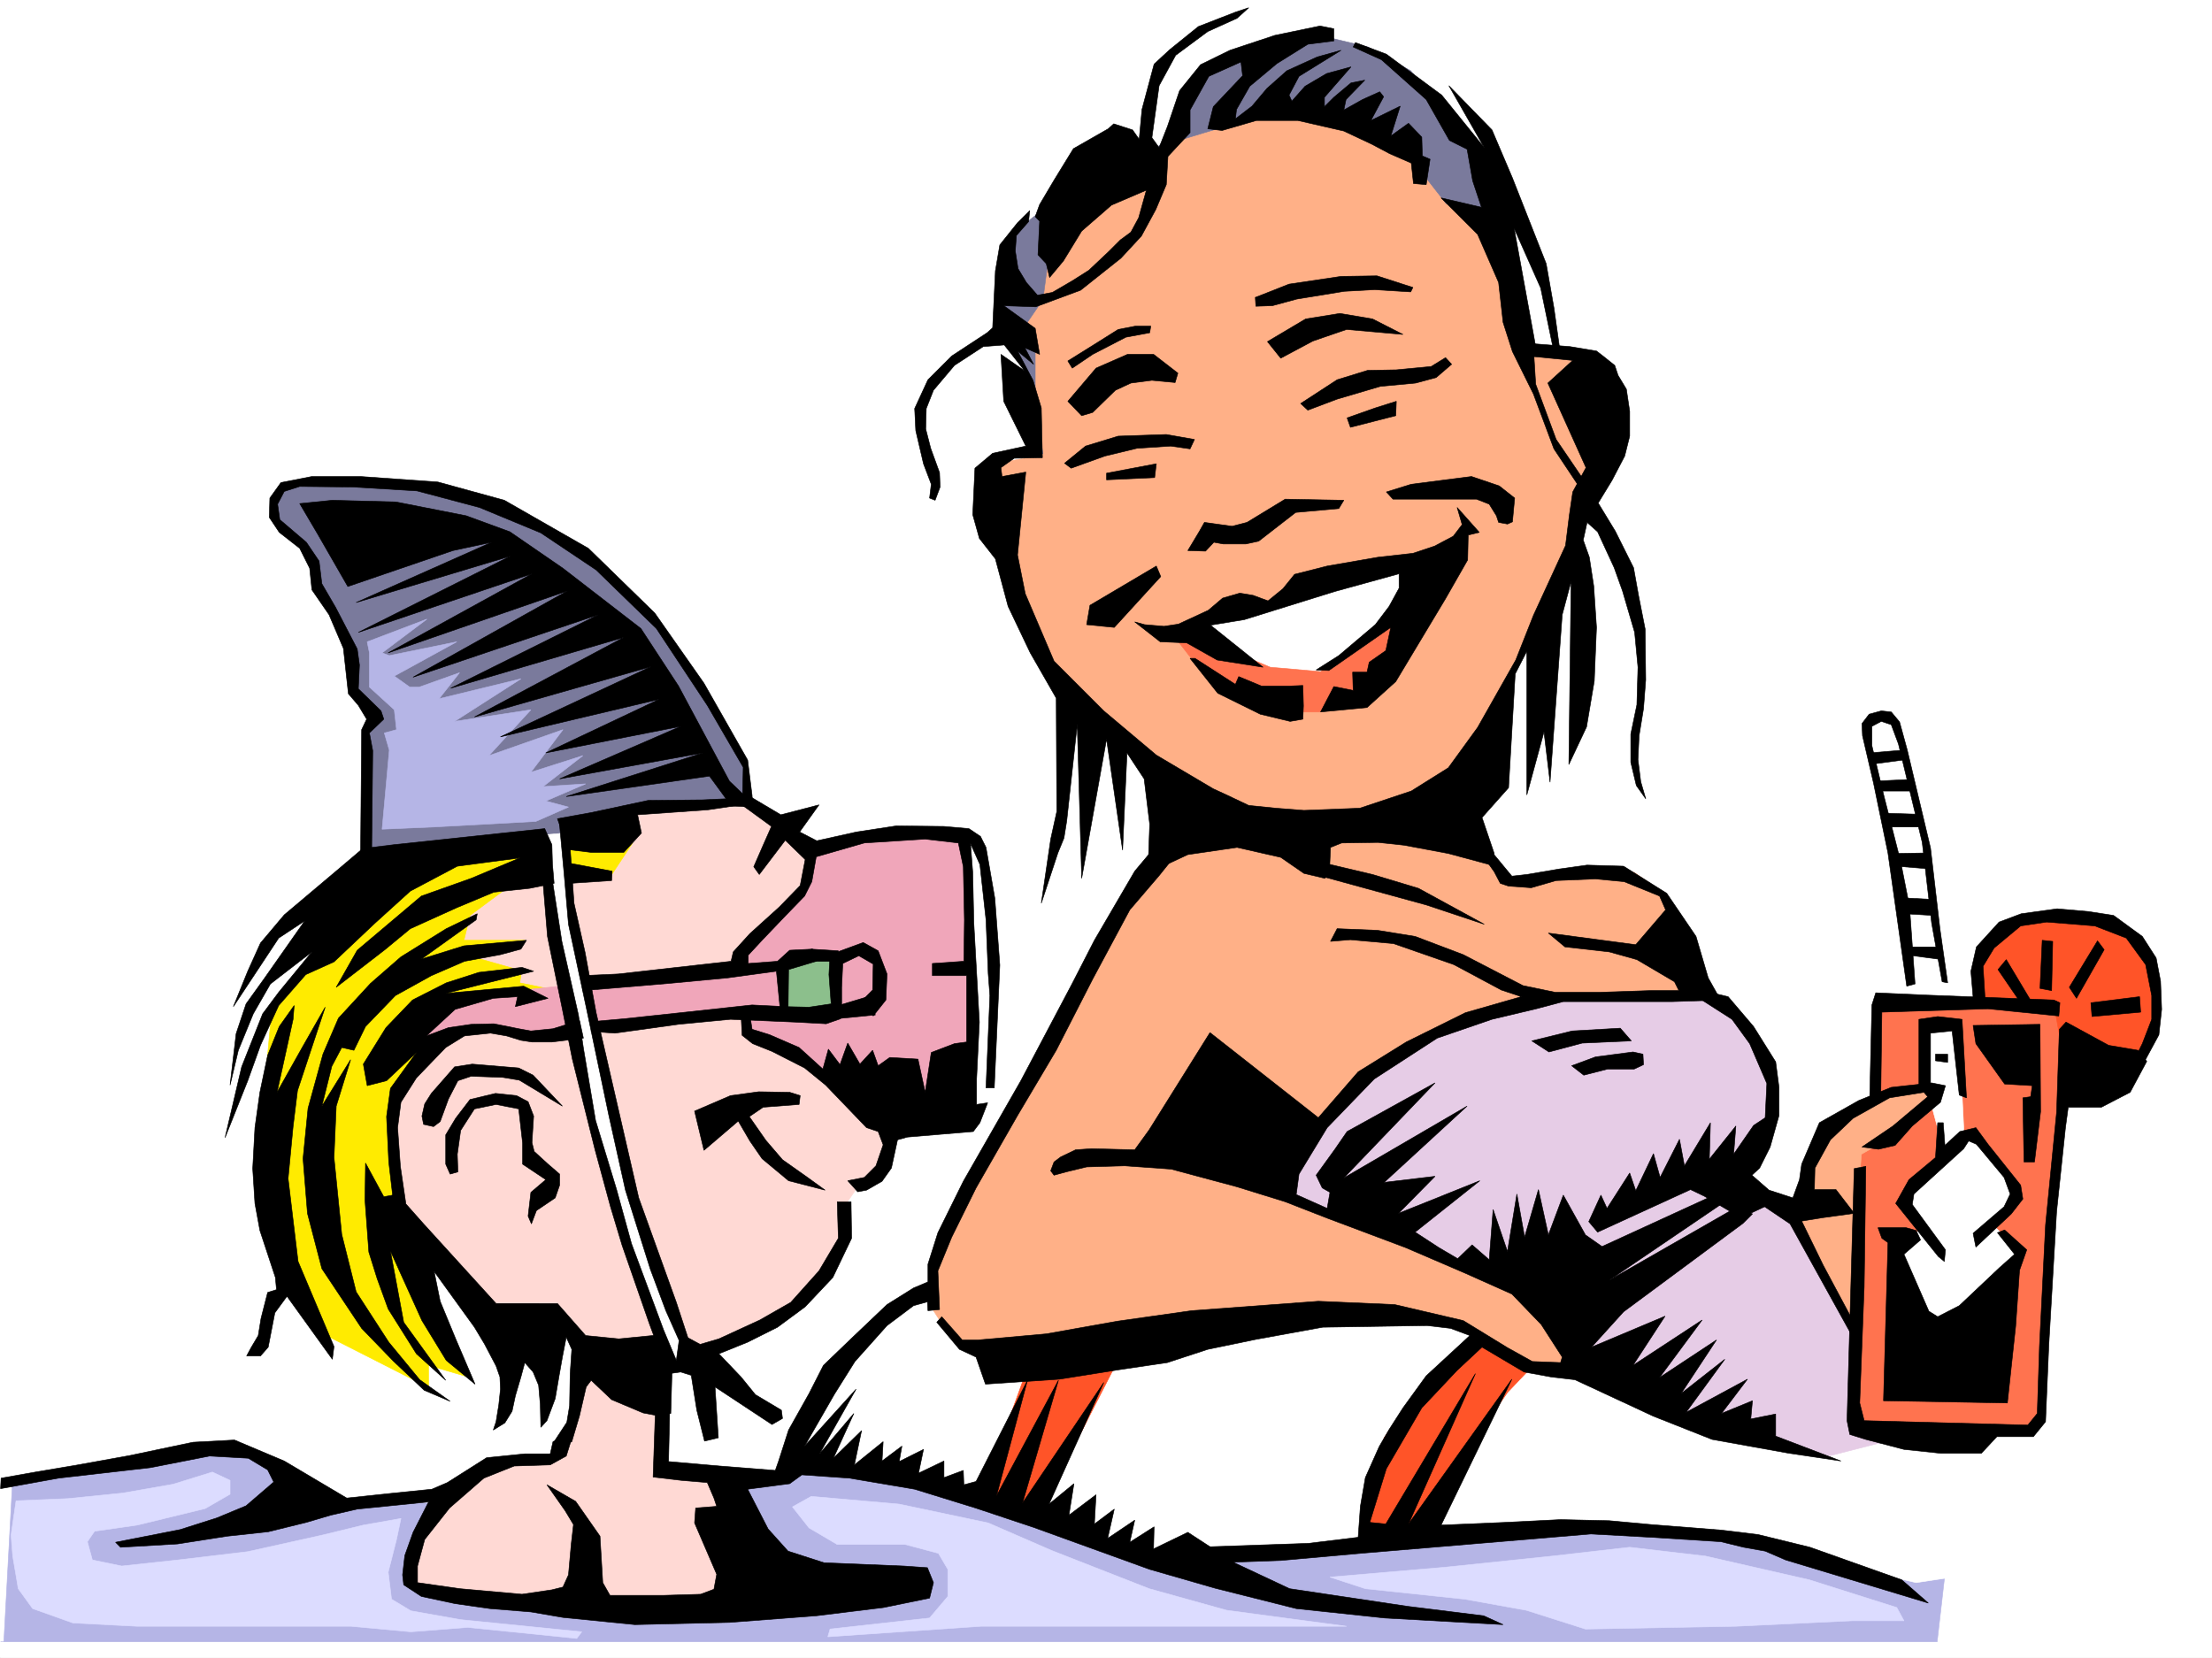 <svg xmlns="http://www.w3.org/2000/svg" width="2997.016" height="2246.297"><rect width="100%" height="100%" fill="#333333" stroke="none"/><defs><clipPath id="a"><path d="M0 0h2997v2244.137H0Zm0 0"/></clipPath></defs><path fill="#fff" d="M0 2246.297h2997.016V0H0Zm0 0"/><g clip-path="url(#a)" transform="translate(0 2.16)"><path fill="#fff" fill-rule="evenodd" stroke="#fff" stroke-linecap="square" stroke-linejoin="bevel" stroke-miterlimit="10" stroke-width=".743" d="M.742 2244.137h2995.531V-2.16H.743Zm0 0"/></g><path fill="#b5b5e6" fill-rule="evenodd" stroke="#b5b5e6" stroke-linecap="square" stroke-linejoin="bevel" stroke-miterlimit="10" stroke-width=".743" d="m17.242 2002.86 77.926-5.239 170.086-33.707h62.168l67.45 33.707 62.91 38.941h128.874l372.387-38.94 89.894 5.237 62.95-32.218 1500.773 65.921 22.485 96.618-10.52 91.375H.742h4.496Zm0 0"/><path fill="#dcdcff" fill-rule="evenodd" stroke="#dcdcff" stroke-linecap="square" stroke-linejoin="bevel" stroke-miterlimit="10" stroke-width=".743" d="m1801.96 2136.934 157.34-13.493 143.849-14.972 104.906-11.965 102.636 11.965 140.88 32.218 118.355 37.457 9.734 17.946h-70.418l-157.34 7.508-203.789 3.754-80.191-25.493-83.168-14.976-134.856-14.23zm-728.272-95.134 22.48 28.466 38.203 22.484h92.156l44.965 11.965 12.746 21.738v36.676l-24.75 29.246-134.855 14.977-3.012 10.48 207.543-14.234h495.281l-162.617-21.739-104.867-29.207L1425.078 2101l-86.176-37.457-120.625-25.496-119.136-10.477zm-1051.95-8.25 70.422-2.968 74.172-7.508 68.191-11.965 53.176-16.5 24.008 11.262v18.727l-33.746 19.472-92.156 22.442-57.676 8.25-9.734 14.234 6.726 24.711 39.723 8.25 76.402-8.25 94.426-11.223 101.152-22.48 55.446-13.492 50.945-8.993-5.98 28.465-11.262 44.223 4.496 36.676 26.238 15.758 67.406 11.964 164.106 16.461-6.766 8.993-147.601-14.977-77.145 5.984-80.937-7.468H185.805l-86.922-4.496-54.66-19.473-19.512-26.977-7.469-44.183-2.265-28.465zm0 0"/><path fill="#fff" fill-rule="evenodd" stroke="#fff" stroke-linecap="square" stroke-linejoin="bevel" stroke-miterlimit="10" stroke-width=".743" d="M1258.004 1754.926h-32.961l-124.379 117.613-33.742 103.34 84.691 13.488 128.871 32.219 350.649 97.36 55.445-11.966 227.016-20.996 213.523-12.707 192.57 6.727 276.473 64.437 83.91-12.75 63.696-51.687 10.476-58.418-10.476-51.688-57.672-38.945-1072.203-240.426zm0 0"/><path fill="#e6cce6" fill-rule="evenodd" stroke="#e6cce6" stroke-linecap="square" stroke-linejoin="bevel" stroke-miterlimit="10" stroke-width=".743" d="m1739.754 1574.441 113.898-126.605 218.024-95.133 235.262-7.469 70.46 53.922 20.957 48.68v61.426l-45.707 94.386 53.215 24.711 46.45 16.461 122.109 303.375-96.656 24.711-179.04-41.21-291.488-167.778-303.418-131.805zm0 0"/><path fill="#ff5428" fill-rule="evenodd" stroke="#ff5428" stroke-linecap="square" stroke-linejoin="bevel" stroke-miterlimit="10" stroke-width=".743" d="m2003.524 1808.883-89.188 82.383-38.945 56.93-21.739 78.632v57.672l85.434-12.746 46.45-102.598 56.929-82.386 42.7-44.965zm-606.911 32.922-67.449 185.023 79.414 23.969 123.633-241.914h-103.379Zm0 0"/><path fill="#ff734f" fill-rule="evenodd" stroke="#ff734f" stroke-linecap="square" stroke-linejoin="bevel" stroke-miterlimit="10" stroke-width=".743" d="M2542.984 1358.727v23.968l-3.008 152.762-23.968 25.492v64.399l-3.754 292.117 13.488 20.215h229.281l12.711-14.977v-98.101l16.5-209.73 19.47-173.02-19.47-79.41-170.086-3.715zm0 0"/><path fill="#fff" fill-rule="evenodd" stroke="#fff" stroke-linecap="square" stroke-linejoin="bevel" stroke-miterlimit="10" stroke-width=".743" d="m2604.41 1390.906 5.242 79.41 15.72 58.415-2.974 83.128 39.688-53.918-5.242-107.097-7.469-63.653zm-46.45-418.683h-24.749l-4.496 19.472 4.496 32.961 29.246 122.07 17.988 79.41 7.465 128.095 6.766 10.476 42.699-10.476-7.508-41.957-15.719-125.079-19.472-127.351-26.235-87.621zm0 0"/><path fill="#ffb087" fill-rule="evenodd" stroke="#ffb087" stroke-linecap="square" stroke-linejoin="bevel" stroke-miterlimit="10" stroke-width=".743" d="m2439.566 1617.879 25.493-77.145 58.418-44.965 48.718-19.468 41.953-2.973 11.223 8.211-23.226 24.711-59.16 45.707-20.997 11.965-3.011 38.984-2.97 31.434v59.16l-6.765 96.656-44.183-68.191-35.227-81.64zm0 0"/><path fill="#ff5428" fill-rule="evenodd" stroke="#ff5428" stroke-linecap="square" stroke-linejoin="bevel" stroke-miterlimit="10" stroke-width=".743" d="M2683.824 1351.219v-59.903l48.719-44.964 59.941-5.98 65.922 8.25 38.942 26.194 20.254 38.946 5.242 43.437-17.246 71.164-35.188 13.489-80.195-39.688-5.98-33.703-48.72-9.734h-36.714zm0 0"/><path fill="#fff" fill-rule="evenodd" stroke="#fff" stroke-linecap="square" stroke-linejoin="bevel" stroke-miterlimit="10" stroke-width=".743" d="m2599.914 1595.398 77.184-59.941 53.921 73.43-8.21 31.437-19.512 22.48 37.457 36.715-34.45 44.926-86.917 68.153-48.68-87.621 7.469-44.926 26.234-14.977-23.965-36.715 9.735-22.484zm0 0"/><path fill="#ffd9d4" fill-rule="evenodd" stroke="#ffd9d4" stroke-linecap="square" stroke-linejoin="bevel" stroke-miterlimit="10" stroke-width=".743" d="m609.14 1107.04-150.613 380.48 80.934 188.03 145.375 122.817 83.91 3.008 28.465 26.98-28.465 119.84-23.226 31.438-81.68 2.27-78.668 59.898-29.207 71.906 2.969 32.961 29.992 19.473 203.789 10.476h233.777l-38.238-178.254-90.637-5.242-7.504-134.074 78.668-30.692 98.14-52.433 52.474-56.93 28.464-49.46-8.992-27.684 32.219-46.45 26.234-16.46 12.707-112.376-104.867-316.828-119.137-84.648zm0 0"/><path fill="#ffeb00" fill-rule="evenodd" stroke="#ffeb00" stroke-linecap="square" stroke-linejoin="bevel" stroke-miterlimit="10" stroke-width=".743" d="M588.926 1142.227 451.8 1275.559l-59.942 62.168-23.968 34.449-12.004 129.578 42.699 232.957 47.977 77.144 134.113 68.153v-29.953l56.183 16.5-38.199-71.16-56.187-161.797-9.735-140.055 54.66-79.414 23.227-52.434 55.445-13.488 54.7-5.98 21.738 10.476-1.485-13.45-36.714-7.507 2.226-16.46-71.16-20.255 75.66-20.957H628.61l8.25-33.703 72.688-53.922 116.87 2.23 30.731-46.452-50.203-13.45-176.808 19.473zm0 0"/><path fill="#fff" fill-rule="evenodd" stroke="#fff" stroke-linecap="square" stroke-linejoin="bevel" stroke-miterlimit="10" stroke-width=".743" d="m1312.703 1136.246 18.73 22.484 11.965 87.622 3.012 112.375-5.242 110.105-16.5 43.438-18.727-48.72-14.234-304.82zm0 0"/><path fill="#f0a6ba" fill-rule="evenodd" stroke="#f0a6ba" stroke-linecap="square" stroke-linejoin="bevel" stroke-miterlimit="10" stroke-width=".743" d="m787.473 1331.746 216.539-22.484-3.754-18.727 86.176-83.129 11.222-51.687 112.371-26.942 95.914 2.973 3.754 32.219 3.008 82.383 5.242 195.5-57.714 51.691-147.602-35.973-32.961-32.18-67.406-22.484v-32.96l-215.051 27.722zm0 0"/><path fill="#8cbf8c" fill-rule="evenodd" stroke="#8cbf8c" stroke-linecap="square" stroke-linejoin="bevel" stroke-miterlimit="10" stroke-width=".743" d="m1076.695 1295.031-15.011 14.23-3.754 60.684 74.953-3.007v-71.907l-29.988-4.496zm0 0"/><path fill="#7a7a9c" fill-rule="evenodd" stroke="#7a7a9c" stroke-linecap="square" stroke-linejoin="bevel" stroke-miterlimit="10" stroke-width=".743" d="m1015.23 1077.832-4.496-38.945-100.406-166.293-67.41-73.39-116.91-92.118-137.828-50.207-87.66-3.754-113.157 3.754-14.23 23.226v30.696l40.469 31.472 9.734 29.954 3.754 23.222 26.195 35.192 27.723 50.203-3.715 53.176 33.703 35.191-10.476 23.969v199.996l155.07-50.164 158.082-14.235 56.969-31.476 120.62-11.961zm0 0"/><path fill="#fff" fill-rule="evenodd" stroke="#fff" stroke-linecap="square" stroke-linejoin="bevel" stroke-miterlimit="10" stroke-width=".743" d="m729.762 1146.727 16.5 77.144 16.46 101.148 30.735 143.028 36.715 154.328 53.957 173.762 16.46 45.668 23.227 8.25 9.735-11.965-9.735-41.953-63.656-177.516-50.203-212.742-39.727-173.758-4.496-103.344-35.972 2.973zm0 0"/><path fill="#ffb087" fill-rule="evenodd" stroke="#ffb087" stroke-linecap="square" stroke-linejoin="bevel" stroke-miterlimit="10" stroke-width=".743" d="m1584.684 1130.266-65.961 93.605-101.153 202.262-133.332 234.445-22.48 58.414-2.27 48.68 26.98 41.953 56.93 25.457 463.805-54.664 141.617 6.726 36.715 12.747 89.895 54.66 59.937 4.496-11.219-88.363-105.648-48.72-89.188-32.179-150.574-55.445-35.972-16.461 13.488-54.7 79.414-95.132 53.215-32.176 87.66-55.445 104.867-29.207 221.031-9.739-42.695-127.347-45.707-32.18h-67.41l-81.68 9.738h-22.484L2002 1139.258l-250.984-38.203Zm0 0"/><path fill="#ffb087" fill-rule="evenodd" stroke="#ffb087" stroke-linecap="square" stroke-linejoin="bevel" stroke-miterlimit="10" stroke-width=".743" d="m1382.379 393.23 20.215 224.707-45.707 8.993-8.25 26.941 25.492 141.578 44.223 108.621 61.425 65.141 122.891 109.363 121.367 35.188 187.328 3.011 96.617-99.625 28.504-83.128 56.93-106.352 30.734-85.395 35.188-101.113 3.012-72.644-17.243-80.157-39.687-14.976-43.48-5.98-55.442-206.762-152.844-123.555-230.023 14.973-210.555 182.754zm0 0"/><path fill="#fff" fill-rule="evenodd" stroke="#fff" stroke-linecap="square" stroke-linejoin="bevel" stroke-miterlimit="10" stroke-width=".743" d="m1634.105 853.867 55.446 38.2-58.418-14.231-25.492-8.996 6.765 20.254 31.477 30.695 59.937 23.227 65.926 14.972 53.957-8.992 51.688-29.207 29.953-62.914v-88.402l-43.442 3.754-112.41 38.199-64.437 20.215-48.68 8.992zm0 0"/><path fill="#7a7a9c" fill-rule="evenodd" stroke="#7a7a9c" stroke-linecap="square" stroke-linejoin="bevel" stroke-miterlimit="10" stroke-width=".743" d="m1413.074 614.926-10.48-65.14V464.39l-15.715-20.215 26.195-38.2 8.25-62.171 140.88-124.336 37.456-29.95 64.438-19.511 72.683-14.977h47.938l123.637 56.188 20.957 26.234 29.988 38.203 61.426 32.922 18.73-53.918-35.933-55.406-41.211-41.953-50.95-61.426-57.71-32.219-65.922-15.719-107.918 18.727-59.196 37.461-20.957 53.176-11.262 23.222-26.195 24.711-71.945 26.2-84.653 58.453-38.98 29.953-5.242 41.172-10.477 68.933 26.235 46.41 14.976 35.973 10.477 93.606zm0 0"/><path fill-rule="evenodd" stroke="#000" stroke-linecap="square" stroke-linejoin="bevel" stroke-miterlimit="10" stroke-width=".743" d="m1446.816 489.102 41.957-26.196 26.235-16.5 23.226-4.496h20.957l-1.488 8.992-32.215 5.98-44.964 23.227-27.723 18.73zm0 54.664 18.73 19.507 14.977-4.496 30.73-29.988 20.958-9.738 28.465-3.711 31.476 2.969 3.754-12.707-32.96-25.493h-35.231l-42.696 18.73zm-4.496 83.906 8.993 6.726 45.71-16.46 43.438-10.48 45.707-3.013 26.238 3.754 5.98-12.746-38.198-6.723-65.18 2.227-44.223 13.488zm258.493-224.707 17.242-6.727 28.464-11.258 70.418-10.48 48.72-.742 48.679 15.719-2.973 6.02-48.719-3.013-41.21 2.23-64.438 10.52-32.96 8.954-22.481.78zm16.46 59.941 17.985 22.442 43.48-23.223 45.707-15.719 76.403 6.762-41.211-20.996-44.184-7.469-46.453 7.469zm44.965 83.867 9.735 8.993 39.726-14.973 58.453-17.242 47.938-4.5 27.723-7.465 20.996-17.988-8.25-8.993-19.473 12.004-47.234 4.496-38.942.743-41.21 12.707zm62.95 19.473 4.496 12.746 32.218-8.25 29.207-7.469.743-19.507-28.461 8.992zM1499.25 641.16v8.996l65.18-3.011 2.27-18.73zm110.145 104.867 15.718-26.234 6.766-11.965 37.457 5.238 20.215-5.238 51.73-31.476 79.41 1.484-6.765 11.262-58.414 5.242-50.203 38.941-17.246 3.754h-30.73l-12.708-2.27-11.262 12.005zm277.96-69.675h113.157l17.242 6.765 9.738 15.719 2.973 8.992 12 2.227 6.726-2.97 3.012-32.218-20.957-16.5-37.496-12.707-81.645 10.477-33.742 10.48zM1572.68 781.219l-62.95 68.894-37.46-3.715 4.5-26.238 89.93-53.176zm66.707 617.937L1556.96 1531l-19.512 26.941-58.414-1.488-21.738 1.488-20.215 9.735-8.992 6.765-4.496 11.965 4.496 5.98 16.46-4.495 27.72-6.727 51.73-1.484 62.914 4.496 89.188 23.968 65.18 20.215 57.671 22.48 105.648 39.688 80.153 34.45 63.695 28.464 39.727 41.211 28.465 44.184-2.23 7.465-38.24-1.485-33.706-18.73-59.938-36.715-92.902-21.7-103.418-4.495-171.574 12.746-100.406 14.234-96.657 17.203-92.16 8.25h-21.7l-27.722-31.476-6.761 7.508 30.73 36.714 22.484 10.48 12.747 36.677 100.367-6.727 80.195-12.746 65.922-9.738 54.703-17.946 65.18-13.488 90.672-16.5 141.582-2.23 31.476 3.754 26.235 9.734-59.2 54.664-31.472 43.438-18.73 29.21-13.49 23.223-18.73 41.957-6.722 38.942-3.012 41.953-67.45 8.21-153.581 5.282 7.504 21.7 108.62-3.755 108.661-9.734 151.355-12.707 160.348-13.492 81.64 4.496 94.427 5.984 30.695 7.508 29.246 5.238 27.723 11.965 193.308 58.414-35.969-31.434-124.379-44.183-70.418-17.242-49.46-5.985-95.172-7.508-56.93-5.238-65.922-1.484-74.953 3.754-86.922 3.71 95.914-197.726-140.094 196.242 90.672-203.75-121.406 203.75-21.7-2.226 22.442-72.688 47.977-82.386 47.937-50.907 33.703-31.476 56.97 33.703 36.714 6.726 32.219 3.754 106.39 49.461 79.414 31.438 104.16 18.73 70.419 10.477-88.403-33.703v-29.953l-33.746 6.726 2.27-24.71-41.953 17.241 35.187-46.449-83.164 44.926 52.473-71.906-59.2 46.453 47.938-72.649-77.145 50.946 57.672-77.926-93.644 61.426 43.441-66.664-99.629 41.953 43.442-47.938 161.836-119.84 12.746-12.746-20.215-9.738-173.84 99.629 156.598-106.352-11.262-10.48-155.07 71.164-22.485-15.758-29.988-53.918-20.215 53.918-13.488-61.426-18.73 64.438-10.477-58.418-12.75 77.887-19.469-56.93-5.242 68.152-23.223-20.215-19.511 18.73-25.454-14.976-32.218-20.996 87.66-69.637-110.145 44.184 49.461-50.168-68.933 8.211 112.375-103.34-167.075 97.36 123.633-128.836-119.137 65.922-16.5 23.968-25.453 35.192 8.25 17.242 10.477 5.984-3.75 21.739-41.957-18.73 3.754-27.72 38.203-62.914 63.691-65.922 85.395-55.406 74.172-25.492 59.941-14.23 36.715-9.739h147.602l45.71-1.484 17.243-5.238-14.235-25.457-16.5-56.184-39.687-58.418-58.453-36.715-49.461-1.484-37.457 5.238-44.184 7.469-20.254 2.27-32.219-38.946-8.25 9.734 16.5 23.227 8.25 15.719 11.223 3.754 30.73 2.226 33.708-9.734 53.214-2.23 38.942 3.714 47.976 19.473 8.211 18.73-40.43 47.192-118.394-15.719 22.484 18.73 59.938 6.727 37.461 10.477 50.945 29.992 5.98 11.965h-38.199l-68.19 2.265h-61.427l-43.437-8.992-80.938-41.953-65.18-24.711-50.949-8.25-54.699-2.23-8.992 17.203 26.977-2.227 58.417 5.238 81.68 28.465 64.434 34.445 26.98 8.997-75.66 21.699-80.191 39.726-65.18 40.43-53.957 62.168zm0 0"/><path fill-rule="evenodd" stroke="#000" stroke-linecap="square" stroke-linejoin="bevel" stroke-miterlimit="10" stroke-width=".743" d="m2195.309 1393.172-65.18 3.754-54.7 13.449 23.223 15.016 44.965-12.004 66.668-3.012zm-65.922 50.91 32.218-11.965 50.946-6.726 13.492 2.972.742 14.23-12.746 5.985h-35.973l-32.218 8.25zm-336.418-274.875 66.668 15.719 62.207 18.73 89.148 48.68-78.672-26.2-155.851-42.695zm0 0"/><path fill-rule="evenodd" stroke="#000" stroke-linecap="square" stroke-linejoin="bevel" stroke-miterlimit="10" stroke-width=".743" d="m1412.332 620.164-38.203.781-17.984 12.711 1.484 12.004 32.219-5.984-11.223 112.336 10.48 52.433 38.985 91.375 67.406 67.41 71.203 59.938 77.184 45.668 17.945 8.25 29.988 14.234 36.715 3.754 38.203 2.973 75.696-2.973 69.676-23.226 50.207-31.477 39.687-54.66 51.688-91.375 24.007-60.684 43.442-94.386 5.238-41.918 4.496-30.73 17.988-32.962-51.691-114.605 33.703-30.692-53.176-5.238 1.485-17.246 47.937 3.754 35.973 5.984 9.734 7.508 14.977 11.965 4.496 13.488 11.262 18.73 4.496 29.95v33.703l-6.766 26.98-17.203 32.961-18.727 30.692 23.223 38.203 24.711 49.46 6.726 37.419 8.993 45.707.781 68.894-3.008 38.946-5.984 36.715-1.524 32.218 3.754 29.95 6.762 23.226-12.746-17.988-7.508-31.434v-38.203l8.254-39.723 1.484-50.91-4.496-47.195-16.46-56.184-11.262-31.437-22.485-48.719-14.23-12.707-5.238 23.969 8.25 23.223 5.98 38.945 3.754 56.148-3.012 72.688-10.476 62.168-23.97 50.906 3.013-247.934-12.004 44.97-16.5 226.933-8.211-68.149-23.227 85.39V882.333l-15.758 30.73-8.992 154.29-35.972 40.43 16.5 48.679-3.754 15.758-58.414-15.758-59.942-11.223-35.23-3.754-49.461.743-14.973 6.023-1.488 32.96-6.02 8.954-28.465-6.723-31.476-21.742-59.156-13.449-66.707 9.734-35.231 16.461-17.945-16.46 1.484-41.212-7.504-61.425-23.226-35.188-5.985 131.805-21.738-150.535-33.703 188.734-5.984-208.95-14.27 131.063-3.715 23.227-8.25 20.215-22.484 68.152 12.75-86.883 8.25-37.457-.785-153.547-35.188-61.386-29.992-62.95-17.242-64.398-21.7-27.723-8.992-32.18 2.969-62.949 24.008-20.214 44.926-9.739-29.95-60.68-3.753-63.656 32.218 22.48-27.722-35.187-28.465 2.227-38.98 25.457-28.465 33.703-9.739 24.75-.742 27.684 6.727 26.234 12.004 32.961.742 19.473-6.727 17.945-7.508-2.969 2.27-18.73-10.52-27.723-10.476-44.926-1.489-29.949 17.989-38.984 32.219-32.18 47.933-31.473 7.508-6.726 3.715-77.145 6.023-35.226 23.965-29.953 16.504-16.461-1.527 14.976-16.461 18.727-1.524 20.96 3.754 23.966 11.258 18.73 14.977 17.203 20.214-3.715 26.98-15.758 22.481-14.23 26.98-25.453 15.72-15.719 14.23-10.48 10.52-19.47 10.476-37.46-47.191 20.215-40.47 35.191-24.75 40.469-18.73 22.441-4.496-18.687-11.222-12.004 2.23-45.668-5.984-6.023 5.984-16.461 19.512-32.961 26.195-42.696 47.235-26.98 7.464-6.727 25.497 8.25 8.992 12.707 3.754-40.43 16.46-61.425 20.997-19.469 38.945-31.437 50.203-19.512 17.984-5.98-15.714 14.23-39.727 17.988-43.48 32.215-22.442 41.176-9.777 70.418 9.777 13.488 11.219-28.465 16.5-48.68 28.465-35.226 39.687-19.473 60.723-20.215 61.426-12.746 18.73 3.754v16.5l-35.23 4.496-41.953 26.196-36.715 30.695-17.989 31.473-1.484 12.75 22.48-17.246 20.215-23.97 26.98-23.964 41.212-18.73 32.219-8.993-56.93 35.227-13.488 25.457 3.753 8.25 17.946-20.254 29.246-17.203 32.96-8.996-35.968 41.21v12.712l12.746-12.711 23.223-19.508 18.73-3.715-25.453 26.195-3.012 14.235 25.454-14.235 23.226-10.476 5.277 6.722-17.242 32.22 39.688-19.473-12.707 40.43 23.969-17.204 17.984 18.73.742 25.454 10.48 4.496-5.242 34.445-17.242-1.484-2.972-27.723-29.247-12.746-23.968-12.707-38.2-17.984-62.207-14.235h-56.187l-46.45 13.489-19.472-2.266 7.508-29.95 39.683-41.956-2.226-18.688-43.48 19.469-25.454 45.672v30.73l-29.988 32.18-2.23 38.2-14.235 33.706-19.508 35.973-27.722 29.95-54.664 43.44-60.72 22.48-44.925-1.522 41.953 79.41-21.742-17.985 21 39.727 11.219 37.418zm0 0"/><path fill-rule="evenodd" stroke="#000" stroke-linecap="square" stroke-linejoin="bevel" stroke-miterlimit="10" stroke-width=".743" d="m1833.438 63.656 38.203 17.242 60.68 53.918 31.476 55.446 23.969 11.965 7.507 42.695 11.965 35.973-54.703-12.747L2002 317.57l28.465 65.18 6.02 53.918 12.706 39.687 28.504 57.672 27.723 74.172 34.445 51.692 8.25-6.02-39.722-58.418-27.723-74.875-2.23-35.973 2.23-14.976-29.207-160.27 35.973 80.86 17.984 86.918 8.21-1.524-8.21-58.418-10.52-59.898-45.707-116.129-27.722-65.14-58.414-59.938 47.937 83.906-57.672-71.16-74.957-55.445-41.953-15.72zm-849.68 1018.672-32.219 1.484-73.43.743-77.144 16.5-45.711 8.25 14.976 41.918 30.735 3.753h44.183l23.965-26.199-5.238-24.75 95.168-6.726 40.469-5.98zm-245.746 40.43 9.738 21.738.742 26.195 2.266 26.239-32.961 6.726-48.719 5.239-50.203 20.996-62.91 28.465-34.488 28.464-65.922 50.907 28.465-50.164 86.917-73.43 67.41-23.969 65.962-27.683-84.692 11.222-63.652 33.703-48.719 44.184-54.703 51.691-38.2 17.242-36.714 41.918-24.711 53.957-17.246 47.938-30.73 77.145 22.48-95.875 28.465-71.907 21.742-29.207 44.965-54.699-56.227 43.438-23.226 40.468-20.215 49.422-11.219 47.195 8.211-69.675 13.488-40.43 24.75-34.445 54.7-77.93-35.227 23.227-61.426 92.902 19.469-47.938 17.246-38.199 32.219-38.203 76.398-64.434 29.992-25.457 42.696-5.238zm27.722 45.707 6.766 28.465 56.184-3.754.746-12.746zm0 0"/><path fill-rule="evenodd" stroke="#000" stroke-linecap="square" stroke-linejoin="bevel" stroke-miterlimit="10" stroke-width=".743" d="m398.586 1362.441-20.215 28.465-15.719 38.942-10.52 50.203-6.722 47.937-3.012 55.406 3.012 47.192 6.723 36.715 21 63.656 1.484 16.5-11.965 3.754-8.992 35.191-3.754 23.223-9.734 16.46-6.024 11.224h18.77l10.477-11.965 8.992-46.45 16.46-22.445 61.47 85.356 2.226-17.203-48.68-115.344-13.488-112.375 6.723-70.38 5.984-48.718 37.496-113.078-30.73 53.918-34.489 61.426 21.739-98.883zm0 0"/><path fill-rule="evenodd" stroke="#000" stroke-linecap="square" stroke-linejoin="bevel" stroke-miterlimit="10" stroke-width=".743" d="m646.598 1238.102-41.957 20.253-61.426 38.2-41.211 35.933-43.477 47.196-20.96 48.68-20.215 73.39-6.762 68.187 5.98 74.137 19.512 74.914L490 1799.891l42.738 44.183 41.953 39.688 35.192 14.972-41.211-29.207-41.957-50.906-44.184-68.191-19.508-77.887-10.48-104.125 3.012-69.637 19.472-62.91-38.945 62.91 13.45-53.918 13.491-25.492 16.5 3.75 15.72-32.215 40.468-41.918 48.715-26.976 44.93-19.473 48.714-8.992 27.723-7.508 7.508-11.965-84.692 7.469-57.671 17.984 74.171-53.175zm0 0"/><path fill-rule="evenodd" stroke="#000" stroke-linecap="square" stroke-linejoin="bevel" stroke-miterlimit="10" stroke-width=".743" d="m584.426 1481.54-8.992 14.23-3.754 16.5 2.23 11.222 13.488 3.012 8.993-6.766 11.261-30.691 12.746-24.711 17.95-6.023 42.734 1.523 22.484 3.715 58.414 35.23-39.687-41.953-19.508-9.738-62.914-5.238-23.969 3.753zm0 0"/><path fill-rule="evenodd" stroke="#000" stroke-linecap="square" stroke-linejoin="bevel" stroke-miterlimit="10" stroke-width=".743" d="M603.898 1577.41v-39.683l13.493-22.485 19.468-25.453 34.489-8.25 28.465 3.012 15.718 8.25 7.508 19.469-2.27 35.933 3.012 12.004 17.985 16.461 16.46 14.234v14.973l-5.98 17.246-25.457 17.203-6.762 17.985-4.496-10.477 3.754-32.219 20.215-17.207-31.438-20.996v-28.465l-5.277-46.41-30.695-6.023-29.246 6.023-18.73 29.207-4.497 32.18.781 23.969-10.515 3.011zm409.848-499.578 44.184 26.195 51.726-13.449-26.234 36.676 23.226 12.004 53.957-12.004 53.918-8.211 64.438.742 33.742 2.973 15.719 10.515 7.508 14.977 11.964 68.894 6.766 90.633-7.508 166.293h-11.222l5.238-125.082-2.266-29.988-2.972-72.648-8.25-74.876-12.746-28.464 3.011 38.941 1.485 68.895 7.507 134.074-3.753 77.144v34.446l14.976-2.227-10.48 26.98-8.993 11.962-89.148 7.507-13.488 3.715-8.25 38.203-12.75 17.985-20.957 12.004-12.004 2.23-13.488-14.977 22.484-4.496 15.715-15.718 9.777-28.465-6.766-17.988-15.718-5.239-55.442-57.672-28.504-23.226-44.183-22.48-26.238-10.481-14.23-11.223-1.485-28.465 11.96.747 3.012 19.468 23.97 7.508 39.726 17.207 32.218 29.207 7.47-26.941 15.753 20.957 10.48-29.207 16.5 28.465 17.204-18.73 7.507 20.96 15.72-11.223 38.237 2.266 9.739 44.926 8.25-53.918 31.437-12.004 16.5-2.227v-89.89h-46.453v-16.5l42.7-2.973.742-56.187-1.489-71.907-6.722-32.218-44.965-5.239-82.422 5.239-65.18 18.73-5.984 33.703-9.774 19.473-25.457 26.238-32.218 33.703-18.727 20.215v11.223l39.688-2.973 16.5-14.976 30.73-1.524 5.984 3.754-.742 12.746-37.46 11.223-.743 61.426-9.773 1.484-5.985-60.645-65.922 8.993-79.41 7.468-80.195 6.766-36.715 2.973-1.484-20.215 49.46-2.27 79.41-8.953 73.43-8.25 2.973-12.746 22.48-24.711 39.727-35.934 28.465-29.246 6.766-35.191-26.98-26.195-35.227 46.41-7.508-10.48 12.746-29.208 11.262-25.453-41.211-29.988zm0 0"/><path fill-rule="evenodd" stroke="#000" stroke-linecap="square" stroke-linejoin="bevel" stroke-miterlimit="10" stroke-width=".743" d="m1064.691 1363.965 31.477.742 29.95-4.496-2.97-39.688 1.485-26.976 44.965-16.461 20.214 11.219 12.004 31.437-1.523 35.23-17.207 21.7-12-23.969 11.219-11.223.78-35.187-19.507-11.262-21.703 10.48-1.523 32.216v24.714l-1.485 17.985-19.473 6.765-41.953-2.27-87.664-3.753-70.457 6.766-86.136 11.964-32.22-2.23 1.485-13.488 42.7-3.754 83.906-8.992 89.93-9.739zm0 0"/><path fill-rule="evenodd" stroke="#000" stroke-linecap="square" stroke-linejoin="bevel" stroke-miterlimit="10" stroke-width=".743" d="m1135.855 1362.441 37.457-11.222 12.747 23.968-53.176 5.239zm-182.05 196.243-12.746-53.176 48.718-20.957 38.2-5.242 41.957.742 14.23 4.5-1.484 11.96-48.72 3.755-18.73 12.75 22.485 32.214 22.48 26.2 35.973 25.453 21.7 15.758-49.423-12.747-35.972-29.953-16.5-23.964-15.715-26.98zm142.363-256.144h35.973l3.714-14.235-36.714-2.266zm0 0"/><path fill-rule="evenodd" stroke="#000" stroke-linecap="square" stroke-linejoin="bevel" stroke-miterlimit="10" stroke-width=".743" d="m1556.219 1157.984-18.77 22.446-54.66 93.644-29.988 58.414-69.676 131.848-47.938 83.867-29.992 52.434-34.445 69.676-13.488 42.699v23.969l-19.512 8.21-35.934 22.48-47.234 44.927-38.941 37.457-19.473 38.203-27.723 49.422-13.488 41.953-4.496 12.746-75.7-5.98-68.933-6.024 1.527-68.148-19.472 1.484-3.012 87.66 38.203 4.5 35.227 2.969 8.992 20.996 3.754 11.223-28.504 2.23-1.484 20.254 29.988 69.637-3.754 20.215-17.984 6.761-49.461 1.489h-73.43l-9.734-17.204-3.754-62.953-32.961-47.152-38.946-22.484 24.711 35.191 11.262 18.727-3.012 26.238-3.754 41.914-7.507 16.5-14.973 3.754-40.469 5.98-83.91-7.504-57.672-8.21v-22.485l9.735-35.973 33.707-42.695 46.449-40.43 41.21-16.46 48.72-1.528 21.699-11.965 11.261-35.969-29.246 16.5-3.714 16.461h-34.485l-51.691 5.239-53.215 33.703-20.957 8.992-51.692 5.242-63.695 6.762-84.648-50.203-67.45-28.465-56.187 3.012-85.434 17.984-70.418 12.707-57.71 9.738-46.454 8.25-.742 14.23 78.668-14.23 124.38-14.234 80.194-15.719 52.434 2.973 26.234 15.758 8.211 16.46-37.457 32.22-39.687 16.46-49.461 15.758-87.664 17.203 6.726 6.766 77.184-4.496 67.45-10.52 55.44-5.98 51.692-12.707 32.96-9.738 35.974-8.25 96.656-9.735-21 41.172-11.219 31.477-3.012 26.195 1.524 13.488 23.968 15.719 45.708 9.777 47.195 6.723 55.445 4.496 43.438 7.469 97.437 9.738 128.094-2.973 117.652-8.992 91.414-11.223 62.168-12.746 5.242-20.957-8.21-20.253-31.477-2.231-108.66-4.496-48.68-15.719-26.976-29.988-27.723-53.922 56.93-7.465 16.5-12.004 64.437 4.496 88.402 14.973 82.426 25.457 78.668 26.234 157.336 56.93 88.406 25.453 110.145 27.723 119.883 12.746 160.347 8.957-26.234-11.965-102.64-12.75-160.348-23.965-73.43-34.449-64.438-41.953-46.449 22.48.742-29.949-32.96 20.957 6.722-29.949-36.715 24.711 8.996-39.688-26.94 20.215 2.23-39.687-36.715 27.723 6.761-42.696-33.742 27.68 74.172-164.766-110.144 163.281 48.718-166.292-83.91 156.558 41.957-156.559-69.676 137.086-16.5 4.497-.746-19.473-26.234 9.738v-22.484l-34.445 16.5 6.722-32.219-32.96 16.461 3.753-20.957-26.98 20.215 1.527-26.196-38.984 31.434 9.738-46.41-38.203 37.418 27.722-60.645-46.449 54.664 49.461-87.625-69.715 77.145 40.47-70.418 27.718-44.184 43.48-48.68 35.934-26.98 18.77-5.238.742 12.004 15.718-1.524-2.23-52.433 18.73-45.668 32.961-66.668 56.184-98.14 52.434-88.368 49.464-96.613 50.204-93.645 39.726-46.414 24.711-30.73zm596.394 497.313 16.461-35.93 8.25 17.985 30.73-47.938 8.25 23.969 23.97-50.203 8.992 32.218 26.238-51.691 6.723 35.973 35.23-58.414-1.523 49.422 35.968-44.965-3.008 38.199 26.977-38.945 15.758-10.477 2.23-46.453-23.226-53.918-23.969-32.961-50.203-32.18 19.473-4.496 25.492 5.985 34.445 40.43 29.992 47.933 4.496 34.488v38.16l-12.004 42.7-14.234 28.464-10.477 9.735 23.223 20.254 32.219 10.48 8.996-24.715 2.969-20.996 24.008-56.144 53.175-29.992 44.223-17.946 54.703-6.023 18.727 3.754-6.762 22.484-38.203 32.18-23.227 26.234-22.48 5.238-22.485-3.007 41.957-28.465 47.192-39.688-5.238-5.984-46.45 7.469-49.425 27.722-30.73 29.207-20.997 38.203-.742 29.207h29.207l24.75 32.22-43.48 5.98-27.723 4.496 29.25 59.941 40.465 75.66v22.442l-85.434-154.29-34.445-23.226-32.219 14.977-49.461-29.207-18.73-8.993-125.903 57.672zm0 0"/><path fill-rule="evenodd" stroke="#000" stroke-linecap="square" stroke-linejoin="bevel" stroke-miterlimit="10" stroke-width=".743" d="m2512.254 1583.395-9.738 341.578 3.754 18.726 21.703 6.727 51.687 13.488 49.465 5.242h55.441l20.997-22.484h49.46l16.461-20.215 4.5-105.61 10.477-179 12.004-113.859 3.754-27.722h44.926l38.984-20.215 22.48-41.953-12.004-14.977-39.687-6.723-57.711-31.476-8.992 9.734-3.754 112.375-14.977 152.766-8.25 164.805-2.968 90.632-12.747 15.72-221.777-5.981-6.02-23.97 6.02-157.3 2.23-163.281zm20.957-93.605 3.012-128.095 5.238-16.46 65.922 2.972 175.363 6.766 8.211 3.754-1.484 17.945-95.914-9.735-143.848 4.497-1.484 114.601zm0 0"/><path fill-rule="evenodd" stroke="#000" stroke-linecap="square" stroke-linejoin="bevel" stroke-miterlimit="10" stroke-width=".743" d="M2599.914 1473.328v-92.16l25.457-3.754 33 3.754 5.98 106.352-9.734-3.715-9.738-86.88-29.246 2.973v74.915zm73.43-83.91 3.754 24.71 38.945 54.704 37.457 2.227-2.226 14.976-10.52 1.484 1.523 86.922h14.235l8.25-68.191-.782-118.316zm0 0"/><path fill-rule="evenodd" stroke="#000" stroke-linecap="square" stroke-linejoin="bevel" stroke-miterlimit="10" stroke-width=".743" d="M2622.398 1428.363h16.461v11.219l-16.46-2.227zm3.754 274.129-57.71-71.906 17.984-32.18 35.972-29.988 2.973-47.152h7.504l2.27 30.691 20.214-18.73 21.739-5.239 16.46 22.485 44.223 55.402 2.973 18.73-15.719 20.215-47.937 44.965-3.754-18.73 41.957-35.973 8.25-17.203-8.25-22.48-37.461-44.926-10.516-4.496-6.726 10.476-67.446 61.426-2.23 14.234 44.965 61.387-1.524 15.758zm0 0"/><path fill-rule="evenodd" stroke="#000" stroke-linecap="square" stroke-linejoin="bevel" stroke-miterlimit="10" stroke-width=".743" d="M2582.672 1663.547h-38.2l5.239 14.234 8.25 5.98-6.02 214.231 167.856 3.012 11.222-104.125 5.239-75.656 9.773-27.723-29.988-26.941-9.738 3.754 23.226 29.207-20.215 17.949-54.699 51.687-29.246 14.977-11.965-7.469-33.746-77.144 22.485-19.47-5.985-12.75zm.742-327.305-25.453-180.523-19.473-94.348-15.011-64.437-.746-16.461 9.738-12.746 16.5-4.497 13.488 1.485 11.223 13.488 10.476 38.203 31.477 132.586 12.746 109.363 10.48 73.391-7.468-1.484-14.23-79.414-12.75-109.364-32.216-133.328-9.738-26.199-13.488-4.496-12.746 6.727v26.234l16.5 68.894 22.48 88.407 11.965 60.644 7.508 104.863zm0 0"/><path fill-rule="evenodd" stroke="#000" stroke-linecap="square" stroke-linejoin="bevel" stroke-miterlimit="10" stroke-width=".743" d="M2584.156 1283.066h41.996l5.239 17.203-44.965-5.98zm-9.734-66.664 42.738 2.227 1.484 21.742-38.199-2.27zm-7.469-59.942 44.926-.741 3.754 21.738-45.707-3.754zm-15.012-54.66 47.23 1.485 7.47 17.242h-48.68zm-10.481-43.44 46.45-2.27 5.242 15.758h-45.71zm-8.249-38.2 44.965-3.754 5.238 12.746-44.926 5.98zm140.133 331.059-3.008-35.192 7.504-32.96 30.695-33.704 29.989-11.261 48.68-6.727 42.737 3.754 33.704 5.242 38.984 28.465 18.727 29.207 5.984 31.434 1.484 38.203-3.754 34.484-20.215 37.418-12.746-4.457 10.52-20.996 12.707-32.961v-32.18l-8.25-41.953-26.2-35.973-42.695-16.46-65.218-5.239-35.192 5.239-35.972 29.949-14.973 24.71 2.969 47.938zm0 0"/><path fill-rule="evenodd" stroke="#000" stroke-linecap="square" stroke-linejoin="bevel" stroke-miterlimit="10" stroke-width=".743" d="m2737.781 1358.727-30.73-44.965 11.258-13.492 36.714 61.425zm26.199-19.473 3.008-65.18 14.235 1.485-1.489 66.668zm39.723-1.527 38.203-62.91 8.993 12.003-37.458 65.883zm29.211 21 1.523 18.687 65.922-5.98-1.484-20.957zm-1476.027-946.77 45.707 32.961 5.984 35.191-38.945-17.203zm0 0"/><path fill="#b5b5e6" fill-rule="evenodd" stroke="#b5b5e6" stroke-linecap="square" stroke-linejoin="bevel" stroke-miterlimit="10" stroke-width=".743" d="m567.926 931.012 54.703-19.473-27.723 35.227 110.887-26.977-89.89 57.672 103.382-15.719-56.93 62.168 100.368-35.226-43.438 57.671 70.418-22.445-53.918 41.918 57.672-3.715-53.957 23.227 30.73 8.21-44.222 19.47-137.828 7.507-70.457 3.012 9.738-107.133-6.727-23.226 16.5-4.496-3.011-26.942-33.703-30.73v-46.414l-3.012-14.973 80.898-30.734-60.683 45.707 9.738 3.715 91.414-18.688-84.652 46.41 20.957 14.977zm0 0"/><path fill-rule="evenodd" stroke="#000" stroke-linecap="square" stroke-linejoin="bevel" stroke-miterlimit="10" stroke-width=".743" d="m1018.984 1077.832-5.98-47.938-59.2-104.124-66.702-95.13-89.891-87.624-113.899-65.18-89.89-24.711-104.906-7.465h-65.922l-41.957 8.211-15.012 20.996-.742 26.195 13.488 20.254 27.723 21.7 13.488 26.98 3.012 29.207 23.222 33.707 19.473 45.668 6.727 61.426 13.488 15.719 11.262 18.726L490 988.684l-1.484 173.015h14.976l1.524-144.55-4.496-23.97 19.472-18.73-3.754-11.219-30.734-29.953 1.527-32.218-3.011-21.7-29.208-56.187-18.73-32.219-3.754-30.691-17.242-25.496-35.973-30.692-2.972-20.957 8.996-17.242 20.957-6.727 71.941.743 86.922 5.238 84.648 22.484 83.168 34.446 74.914 50.168 81.68 79.41 68.934 104.086 48.68 83.906-.743 35.934-17.984-17.204-68.934-128.836-50.949-77.886-105.648-81.64-71.903-49.462-59.199-21.7-95.168-18.73-86.137-2.269-44.222 4.5 24.71 41.953 40.47 70.418 142.363-48.68 52.433-11.261-183.539 81.64 209.031-62.91-206.058 103.379 235.266-79.41-194.797 107.133 242.773-83.907-209.07 116.868 251.023-84.649-200.074 99.625 234.523-68.933L642.844 971.48l239.02-68.152-203.794 95.09 215.051-50.906L739.5 1020.16l182.828-35.972-164.101 71.16 194.093-35.188-185.101 59.156 194.054-27.722 22.485 30.734 6.02 9.734 29.949 1.489zm0 0"/><path fill="#ff734f" fill-rule="evenodd" stroke="#ff734f" stroke-linecap="square" stroke-linejoin="bevel" stroke-miterlimit="10" stroke-width=".743" d="m1637.86 868.84 83.167 35.23 68.188 5.98 115.387-96.613.742 35.188-38.203 71.906-77.926 44.184h-59.195l-92.16-41.914-46.45-59.942zm0 0"/><path fill-rule="evenodd" stroke="#000" stroke-linecap="square" stroke-linejoin="bevel" stroke-miterlimit="10" stroke-width=".743" d="m1537.45 842.645 13.491 3.753 26.235 2.227 19.472-2.969 40.47-18.73 19.472-16.5 23.223-6.727 17.988 2.973 20.254 7.508 20.215-16.5 15.718-19.473 44.223-11.223 68.93-11.964 47.195-5.278 29.246-9.734 25.453-13.453 12.004-15.754-6.762-23.188 29.989 33.703-15.016 3.715-.742 33.703-29.95 52.434-67.449 112.375-38.941 35.187-62.953 5.985 17.988-34.45 26.235 5.243-.782-24.711h19.512l2.969-13.492 22.484-15.72 6.766-31.472-83.95 58.453-17.203-.78 30.692-19.473 49.465-41.915 18.726-24.75 13.489-24.71v-19.473l-86.918 23.969-122.852 38.199-45.707 7.508 71.16 56.93-62.168-9.735-41.21-23.227-35.973-1.484zm0 0"/><path fill-rule="evenodd" stroke="#000" stroke-linecap="square" stroke-linejoin="bevel" stroke-miterlimit="10" stroke-width=".743" d="m1619.133 892.066 54.699 35.23 4.496-10.519 30.735 12.746h38.94l17.243-.742.746 27.723-.746 17.945-17.242 3.012-40.469-9.734-57.672-28.465-37.457-47.196zm0 0"/><path fill="#f0a6ba" fill-rule="evenodd" stroke="#f0a6ba" stroke-linecap="square" stroke-linejoin="bevel" stroke-miterlimit="10" stroke-width=".743" d="m610.625 1351.96 154.367-16.46 15.719 63.656-47.938 3.75-65.18-9.734-57.71 5.984-35.973 16.461-4.496-38.945zm0 0"/><path fill-rule="evenodd" stroke="#000" stroke-linecap="square" stroke-linejoin="bevel" stroke-miterlimit="10" stroke-width=".743" d="m707.281 1310.79-58.418 6.726-44.222 14.23-45.707 23.227-35.973 37.457-30.691 49.422 5.238 29.207 26.238-6.723 40.43-38.203-35.192 48.68-5.238 38.203 2.969 61.425 5.242 44.926-11.965 2.227-24.75-45.668-.746 50.164 5.242 70.422 11.258 35.969 14.977 41.175 38.203 60.68 39.722 35.934-56.93-78.63-17.984-96.617 42.696 94.348 32.96 53.961 38.985 32.18-26.234-61.39-21-50.946-8.211-40.43 54.664 75.621 13.488 22.48 15.758 29.95 5.238 14.976.742 16.5-2.226 20.958-3.754 23.226-3.754 11.223 15.719-9.739 9.734-15.714 4.496-20.961 7.508-25.493 5.242-19.472 11.258 12.746 7.469 17.988 2.27 26.196.741 30.734 8.25-8.992 11.223-29.953 5.238-30.73 4.496-25.454 5.239-26.98 7.508 16.5-2.227 32.921-.785 43.48-3.711 22.442-15.758 23.969 5.238 9.734 17.243-7.464 10.48-35.231 8.992-38.945 6.766-8.992 27.719 26.238 42.699 17.984 15.719 2.973 21.738-2.23 1.488-50.946v-22.484l-18.73-32.922-53.176 5.238-44.965-4.496-38.203-43.437H672.09l-98.18-107.88-23.969-26.976-7.468-50.91-3.754-52.434 4.496-34.445 20.96-32.961 39.723-41.21 25.457-15.72 35.227-3.754 21.742 3.754 19.469 5.98 14.977 2.27h26.98l42.695-5.242-5.238-23.965-35.973 11.22-29.949 3.01-16.5-3.01-33.707-6.724-30.73.743-30.696 4.496-29.988 11.222 38.98-35.972 51.692-14.977 32.96-2.226-3.01 13.488 44.222-11.262-32.961-16.46-105.649 9.738 119.141-29.954zm0 0"/><path fill-rule="evenodd" stroke="#000" stroke-linecap="square" stroke-linejoin="bevel" stroke-miterlimit="10" stroke-width=".743" d="m735 1187.195 6.766 81.64 20.214 98.845 13.489 67.445 30.734 122.816 20.957 77.141 15.758 52.434 36.715 105.609 11.965 32.219 15.015 35.933 15.715-2.23 14.234 4.5 7.508 47.191 10.477 41.953 18.73-4.496-4.496-68.933 77.184 50.949 14.23-8.25-1.484-11.223-35.23-20.996-19.47-23.969-29.991-31.437 38.984-15.715 40.43-20.254 37.496-27.683 37.457-39.727 25.453-53.176-.742-49.422h-18.727l1.484 49.422-26.199 44.184-38.238 42.695-41.953 23.969-55.445 25.492-25.454 7.469-16.5-8.992-15.718-47.938-50.95-141.539-57.71-250.945-14.973-81.64-14.977-66.665-6.765-97.36-3.754-17.206-9.735.746 6.766 73.39 5.98 68.895 23.97 112.371 30.734 146.781 22.48 101.153 33.703 107.093 20.996 56.188 17.989 40.43-3.754 26.98-17.243-41.21-43.44-116.833-20.255-73.43-28.465-93.605-16.5-98.14-6.726-44.926-22.48-99.63-14.977-96.617zm0 0"/></svg>
